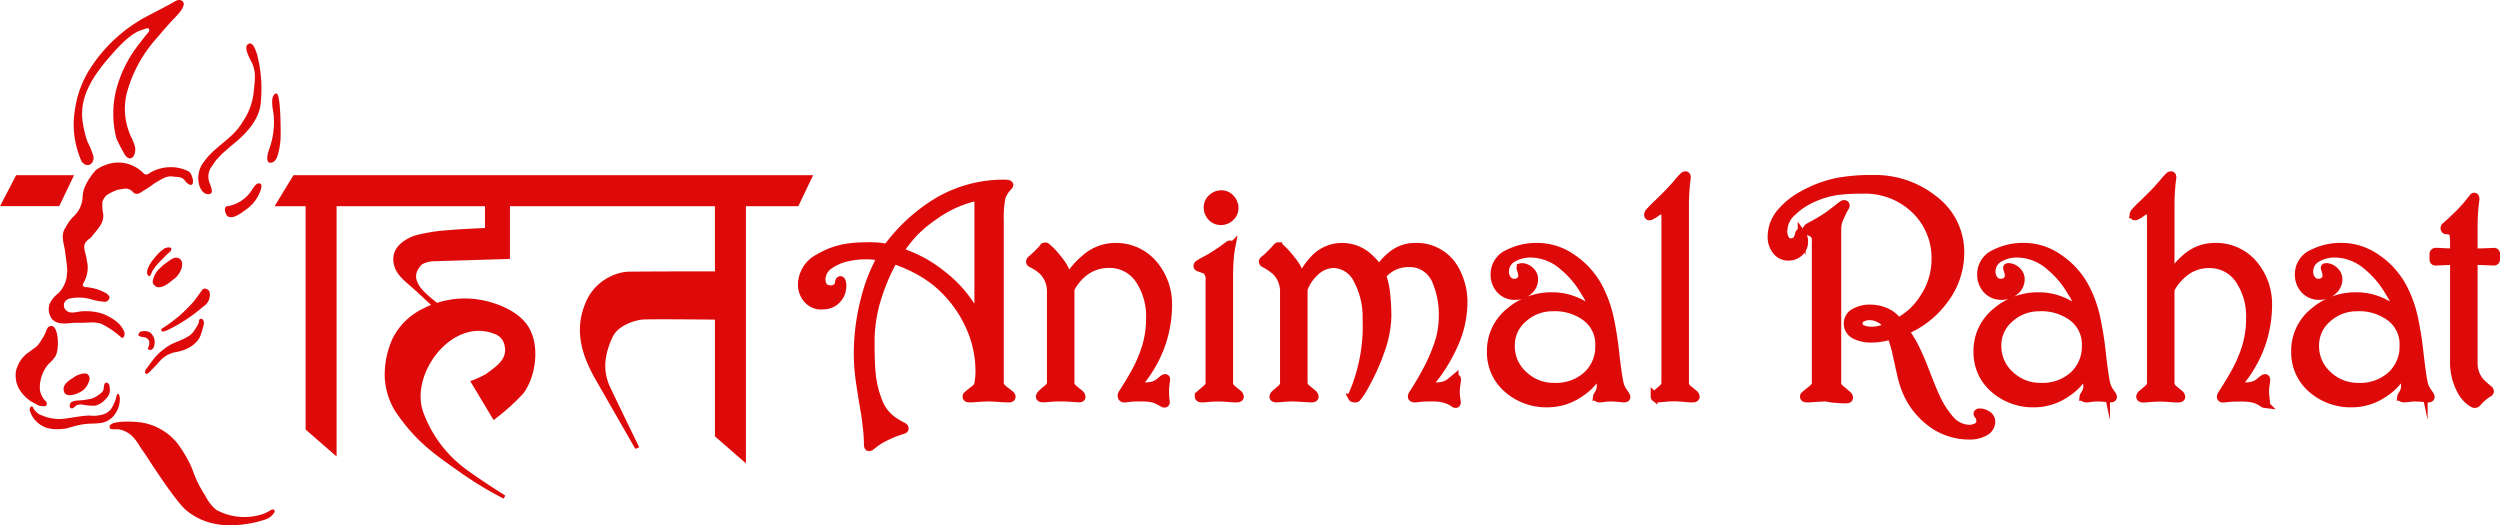 <svg xmlns="http://www.w3.org/2000/svg" width="341.498" height="71.75" viewBox="0 0 341.498 71.75"><defs><clipPath id="a"><path fill="none" d="M0 0h341.498v71.75H0z"/></clipPath></defs><g clip-path="url(#a)" fill="#de0909"><path data-name="Path 68" d="M15.06 58.564c.074.118 1.031.05 1.189.089a3.526 3.526 0 0 1 1.723.842 6.555 6.555 0 0 1 1.114 1.46c.286.455.613.885.91 1.337.607.925 4.065 6.324 5.52 7.472a8.755 8.755 0 0 0 2.5 1.422 10.089 10.089 0 0 0 3.641.563 15.488 15.488 0 0 0 4.431-.733 2.366 2.366 0 0 0 1.378-1c.176-.345-.123-.616-.616-.247a5.747 5.747 0 0 1-1.985.716 8 8 0 0 1-5.322-.839 5.905 5.905 0 0 1-1.5-1.93 16.189 16.189 0 0 1-1.387-2.6c-.256-.628-.464-1.288-.774-1.892a20.945 20.945 0 0 0-1.522-2.508 7.948 7.948 0 0 0-5.111-3.016c-2.217-.247-4.8-.122-4.187.862"/><path data-name="Path 69" d="M6.284 55.447a.293.293 0 0 1-.068.038 2.615 2.615 0 0 1-1.005-.122c-.334-.182-.671-.362-1-.547a5.1 5.1 0 0 1-1.244-1.175 3.586 3.586 0 0 1-.827-2.32 2.7 2.7 0 0 1 .239-1.238 4.146 4.146 0 0 1 1.234-1.738l1.354-.985a4.416 4.416 0 0 0 .724-.979 5.264 5.264 0 0 0 .544-.977c.105-.251.194-.658.464-.794 1.168-.583 1.262 2.083 1.2 2.665a3.965 3.965 0 0 1-.274 1.3 5.069 5.069 0 0 1-.971 1.131 4.857 4.857 0 0 0-1.2 3.561 2.777 2.777 0 0 0 .837 1.584.467.467 0 0 1-.012.6"/><path data-name="Path 70" d="M4.094 56.15a4.615 4.615 0 0 0 .293.675 3.716 3.716 0 0 0 1.823 1.561 4.566 4.566 0 0 0 1.482.24 6.876 6.876 0 0 0 1.457-.121l.731-.213a11.018 11.018 0 0 1 1.546-.344c.816-.117 1.645-.051 2.459-.19a2.859 2.859 0 0 0 1.542-.837 3.628 3.628 0 0 0 .944-2.457 1.4 1.4 0 0 0-.1-.515c-.118-.255-.278-.167-.345.128a5.445 5.445 0 0 1-.762 1.8 2.232 2.232 0 0 1-.978.7 4.65 4.65 0 0 1-1.984.184c-1.23.045-2.4.32-3.622.455a6 6 0 0 1-2.866-.479 1.452 1.452 0 0 1-.7-.426 3.894 3.894 0 0 1-.354-.379c-.036-.051-.2-.475-.331-.424-.29.118-.306.373-.232.638"/><path data-name="Path 71" d="M8.802 53.639a.958.958 0 0 1-.113-.4c-.075-.889.941-1.352 1.529-1.791.369-.241 1.3-.588 1.709-.36a.786.786 0 0 1 .233.976 2.644 2.644 0 0 1-.833 1.265c-.536.39-2.085 1.073-2.525.306"/><path data-name="Path 72" d="M9.706 55.772c-.292-.113-.183-.635-.012-.8a1.755 1.755 0 0 1 .889-.257 11.786 11.786 0 0 0 1.971-.272 4.214 4.214 0 0 0 1.391-.886c.28-.279.2-.647.294-1 .072-.264.255-.368.5-.214.222.138.2.356.245.6a1.634 1.634 0 0 1-.511 1.527 2.91 2.91 0 0 1-1.455.946 7.52 7.52 0 0 1-1.856-.164 1.357 1.357 0 0 0-.747.142c-.2.113-.395.436-.653.389a.381.381 0 0 1-.055-.016"/><path data-name="Path 73" d="M19.873 51.027l-.06-.152.031-.305.519-.7.733-.977.7-.733.885-.7.7-.428.763-.336a10.022 10.022 0 0 0 1.712-.834 2.693 2.693 0 0 0 .8-.9 4.674 4.674 0 0 0 .476-.825c.061-.192 0-.527.254-.579.409-.086.53.511.45.792 0 0-.3 1.063-.306 1.069a3.449 3.449 0 0 1-.41.945 4.168 4.168 0 0 1-1.6 1.28 6.2 6.2 0 0 1-1.317.418 3.886 3.886 0 0 0-2.263 1.143l-.671.733-.489.517-.427.429-.244.183a.842.842 0 0 1-.245-.031"/><path data-name="Path 74" d="M20.392 47.777a.788.788 0 0 1-.218-.113c.14-.418.355-.764.129-1.21a.794.794 0 0 0-.643-.383c-.569-.095-1.075-.175-.493-.757a1.7 1.7 0 0 1 1.278.068 1.621 1.621 0 0 1 .676 1.458c0 .459-.252 1.083-.729.937"/><path data-name="Path 75" d="M22.496 45.239c-.39.111-.545.005-.4-.353l.366-.214.916-.64 1.16-.916a25.824 25.824 0 0 0 1.859-1.86c.4-.467.719-.99 1.1-1.468l.184-.276.244-.091c.158-.059.528.171.619.291a1.219 1.219 0 0 1 .113.747 1.815 1.815 0 0 1-.849 1.381 22.352 22.352 0 0 1-4.766 3.178 5.764 5.764 0 0 1-.548.221"/><path data-name="Path 76" d="M16.41 45.96a11.335 11.335 0 0 0-2.617-1.751 4.775 4.775 0 0 0-1.5-.159l-.977.042h-1.1c-1.03.057-2.392.359-3.142-.552a2.228 2.228 0 0 1-.3-2.015 3.735 3.735 0 0 1 1.146-1.424 4.076 4.076 0 0 0 1.189-2.25l.084-.892-.084-.976-.085-.637-.17-1.231c-.149-.908-.521-1.926-.042-2.8l.3-.509a5.326 5.326 0 0 1 1.078-1.375 3.8 3.8 0 0 0 1.086-2.361 5.117 5.117 0 0 1 .16-1.133 6.392 6.392 0 0 1 .881-1.7 5.946 5.946 0 0 1 .782-1 4.249 4.249 0 0 1 1.221-.662 4.778 4.778 0 0 1 5.2 1.008c.516.559.792.07 1.312-.172a5.593 5.593 0 0 1 2.513-.574 5.2 5.2 0 0 1 2.474.607c.493.325.96 2.271-.071 1.707a2.478 2.478 0 0 1-.416-.376c-.377-.566-.784-.58-1.432-.629-.194-.014-.387-.046-.583-.062a2.668 2.668 0 0 0-1.17.352l-.679.382-.467.3-.595.425-.593.382c-.557.3-1.169.971-1.741.212a1.323 1.323 0 0 0-1.3-.322 3.788 3.788 0 0 0-1.2.3 7.1 7.1 0 0 0-1.031.569 2.241 2.241 0 0 0-.541.853 5.054 5.054 0 0 0 .074 1.568c.27 1.376-.925 2.366-1.656 3.354-1.477.988-.763 1.566-.553 3.141a3.993 3.993 0 0 1-.042 2.081 4.32 4.32 0 0 1-.433 1c-.165.282-.062.436.221.53a6.707 6.707 0 0 1 2.972.892l.255.255c.328.329-.117.868-.47.874a10.259 10.259 0 0 1-1.7-.279 6.011 6.011 0 0 0-3.046-.194 1.066 1.066 0 0 0-.9.788l.043.468c.585 1.17 1.771.459 2.728.5a7.293 7.293 0 0 1 2.371.291 7.052 7.052 0 0 1 2 1.087 3.414 3.414 0 0 1 1.14 1.516 1.1 1.1 0 0 1-.081.594c-.162.274-.306.123-.514-.041"/><path data-name="Path 77" d="M21.008 37.871a3.046 3.046 0 0 1 .866-1.258 6.106 6.106 0 0 1 .865-.729c.486-.324 1.075-.915 1.716-.592.507.256.477.9.344 1.37a3.108 3.108 0 0 1-.908 1.356l-.825.64c-.567.441-1.575.954-2.08.183a.587.587 0 0 1-.09-.574c.034-.145.072-.276.112-.4"/><path data-name="Path 78" d="M20.323 37.703a.46.46 0 0 1-.145-.147c-.348-.522.385-1.656.7-2.046l.275-.335a5.722 5.722 0 0 1 1.292-1.224 1.309 1.309 0 0 1 .731-.152c.372.07.216.318.084.581a5.714 5.714 0 0 0-.923.857 14.773 14.773 0 0 0-1.092 1.159l-.4.58c-.144.209-.268.866-.528.727"/><path data-name="Path 79" d="M37.017 22.228c-.82.1-.439-1.32-.3-1.7a10.829 10.829 0 0 0 .658-4.875c-.07-.64-.56-2.583.329-2.889.647-.222.638 4.947.63 5.372a9.943 9.943 0 0 1-.33 2.827c-.13.412-.277.98-.713 1.178a.936.936 0 0 1-.272.084"/><path data-name="Path 80" d="M31.125 28.163c-.694 0-.346 1.12-.039 1.361.643.5 1.819-.382 2.318-.756a5.413 5.413 0 0 0 2.174-2.706c.079-.318.355-.961-.2-1.015-.471-.046-.9.834-1.126 1.14a4.948 4.948 0 0 1-3.129 1.976"/><path data-name="Path 81" d="M12.763 21.336c.157 1.095-.875 1.7-1.613.721a11.685 11.685 0 0 1-.51-1.357 12.084 12.084 0 0 1-.425-5.562 14.022 14.022 0 0 1 2.348-6.149A20.772 20.772 0 0 1 20.315 2.1c.34-.169 2.845-1.486 3.142-1.656s.817-.541 1.178-.429c1.336.416-.589 2.233-1 2.667-.794.837-1.536 1.724-2.291 2.6a18.225 18.225 0 0 0-4.072 7.633 9.076 9.076 0 0 0 .582 5.659 8.223 8.223 0 0 1 .594 1.486c.218 1.313-.769 2.368-1.57.764a20.009 20.009 0 0 1-.976-1.91 13.568 13.568 0 0 1 .025-6.857 17.11 17.11 0 0 1 3.074-6.049l.848-1.1.467-.552.085-.212-.085-.255-.212-.043-.892.3c-1.324.441-2.854 2.058-3.778 3.1-2.355 2.652-4.752 5.757-4.119 9.551a14.185 14.185 0 0 0 .632 2.563 10.934 10.934 0 0 1 .812 1.98"/><path data-name="Path 82" d="M28.567 26.518c-.662.081-1.145-.5-1.361-1.27a3.561 3.561 0 0 1 .691-3.2c1.363-1.932 3.668-3.015 4.976-4.978l.435-.676a8.8 8.8 0 0 0 1.333-3.672c.118-1.417.42-2.724-.19-4.056-.226-.489-1.291-2.23-.54-2.659.686-.393 1.037 1 1.185 1.352a18.709 18.709 0 0 1 .531 6.57c-.15 2.543-2.26 4.578-4.107 6.039l-1.159 1.015-.868.918-.725 1.063a2.4 2.4 0 0 0-.117 2.093c.116.381.64 1.368-.083 1.457"/><path data-name="Path 83" d="M2.207 23.933L0 28.162h8.091l2.023-4.23z"/><path data-name="Path 84" d="M40.086 23.933l-2.575 4.23h4.238v30.513l4.228 3.679V28.163h20.269v2.979c-1.355.065-4.147.2-4.785.283a24.117 24.117 0 0 0-4.785.745c-1.894.676-3.511 2.048-2.771 4.306.432 1.323 1.8 2.231 2.777 3.138l2.2 2.038c-.328.134-.65.28-.962.444a9.031 9.031 0 0 0-4.267 4.091 11.949 11.949 0 0 0-1.1 5.3 9.849 9.849 0 0 0 1.418 4.665c2.615 3.845 4.77 5.476 8.511 8.1a49.839 49.839 0 0 0 6.322 3.865l.213-.425s-2.8-1.751-5.1-3.4a16.87 16.87 0 0 1-6.035-7.81c-2.073-5.241 3.807-13.169 9.63-10.885a2.089 2.089 0 0 1 1.332 1.3c.678 2.111-1 3.1-2.482 4.211a15.234 15.234 0 0 1-2.127.957l3.191 5.316a29.9 29.9 0 0 0 4.04-3.614c1.781-2.334 2.333-6.706.638-9.253-1.319-1.981-4.049-3.087-6.277-3.523a12.443 12.443 0 0 0-6.129.376c-1.744-1.411-4.126-3.2-2.054-5.254a3.564 3.564 0 0 1 1.487-.424l10.528-.319v-7.2h28v8.9c-3.946 0-11.754.011-12.115.057a6.936 6.936 0 0 0-5.247 3.559c-1.978 3.947-1.017 7.526 1.063 11.164l5.423 9.463.532-.212c-1.315-2.729-2.654-5.445-3.952-8.179-1.129-2.38-.737-4.641.336-6.919.642-1.364 2.524-2.139 3.935-2.341.653-.093 8.2-.023 10.025 0v15.945l4.23 3.678V28.163h7.163l2.021-4.23z"/><g data-name="Group 17" stroke="#de0909" stroke-miterlimit="10" stroke-width="1.076"><path data-name="Path 85" d="M138.105 53.978a.26.26 0 0 1 .064.123.337.337 0 0 1 .021.1q0 .226-.379.227a11.767 11.767 0 0 1-1.251-.053q-1.042-.073-1.441-.073-.673 0-2.019.1a4.6 4.6 0 0 1-.715.021q-.357 0-.357-.252a.228.228 0 0 1 .062-.168 11.207 11.207 0 0 1 .9-.733q.649-.5.65-.9c.028-.154.059-.373.094-.66a8.345 8.345 0 0 0 .052-1 14.753 14.753 0 0 0-.713-4.528 16.61 16.61 0 0 0-3.458-5.931 15.307 15.307 0 0 0-3.343-2.8 19.854 19.854 0 0 0-4.2-1.939 26.338 26.338 0 0 0-2.033 4.632 19.983 19.983 0 0 0-1.111 6.267q0 3.186.147 4.569a13.966 13.966 0 0 0 1.111 4.317 5.6 5.6 0 0 0 1.635 2.012 8.869 8.869 0 0 0 1.509.923q.251.126.252.293c0 .1-.07.168-.21.21q-.609.19-1.163.4t-1.279.566a8.708 8.708 0 0 0-1.247.734 8.383 8.383 0 0 0-.671.524.51.51 0 0 1-.273.126c-.126 0-.188-.112-.188-.336q0-.65-.063-1.488t-.315-2.662q-.377-2.158-.692-4.276a27.175 27.175 0 0 1-.314-3.982 29.525 29.525 0 0 1 .985-7.567 23.292 23.292 0 0 1 2.243-5.68c-.308-.055-.632-.1-.975-.146a9.755 9.755 0 0 0-1.184-.063 11.594 11.594 0 0 0-2.484.283 6.5 6.5 0 0 0-2.253.933 2.436 2.436 0 0 0-1.278 2.013q0 1.194.964 1.383a1.115 1.115 0 0 0 .252.021 1.379 1.379 0 0 0 .765-.21.827.827 0 0 0 .378-.628c.035-.28.108-.42.22-.42.084 0 .15.077.2.231a1.976 1.976 0 0 1 .073.587 2.194 2.194 0 0 1-.042.409l-.084.429a2.792 2.792 0 0 1-.922 1.289 2.524 2.524 0 0 1-1.614.513 1.331 1.331 0 0 1-.23.022 2.453 2.453 0 0 1-1.876-.828 3.008 3.008 0 0 1-.765-2.127 4.157 4.157 0 0 1 2.347-3.585 10.543 10.543 0 0 1 3.479-1.32 14.014 14.014 0 0 1 1.488-.188q.818-.062 1.677-.063a13.148 13.148 0 0 1 2.662.21 23.793 23.793 0 0 1 6.737-6.225 17.772 17.772 0 0 1 9.255-2.537q.693 0 .693.189c0 .057-.05.134-.149.231a3.932 3.932 0 0 0-.895 1.406 13.369 13.369 0 0 0-.256 3.209v22.276q0 .4.637.882.847.646.89.708zm-4.463-10.573V26.847a15.49 15.49 0 0 0-5.995 2.641 18.3 18.3 0 0 0-2.641 2.159 19.446 19.446 0 0 0-2.138 2.7 20.437 20.437 0 0 1 3.291 1.425 19.432 19.432 0 0 1 2.7 1.845 17.182 17.182 0 0 1 2.641 2.578 23.6 23.6 0 0 1 2.141 3.21z"/><path data-name="Path 86" d="M159.565 41.569a16.485 16.485 0 0 1-1.09 5.949 17.147 17.147 0 0 1-3.228 5.256c.042 0 .116 0 .221.011s.248.01.429.01a9.432 9.432 0 0 0 1.216-.073 2.633 2.633 0 0 0 1.111-.43q.545-.44.713-.566a.27.27 0 0 1 .125-.063.341.341 0 0 1 .084-.021q.23 0 .126.375c-.028.208-.056.459-.084.75s-.042.487-.042.584q0 .313.021.657t.062.719q.084.416-.168.416a.34.34 0 0 1-.21-.082q-.629-.348-.88-.45a4.263 4.263 0 0 0-.914-.249 10.234 10.234 0 0 0-1.331-.062q-.609 0-.965.018t-.943.108q-.609.1-.608-.377a.48.48 0 0 1 .063-.252q1.132-1.76 1.761-2.913a18.88 18.88 0 0 0 1.467-3.4 13.391 13.391 0 0 0 .587-3.919 8.991 8.991 0 0 0-1.467-5.344 4.828 4.828 0 0 0-4.151-2.159 5.388 5.388 0 0 0-3.165.983 6.67 6.67 0 0 0-2.075 2.45v12.854a1.081 1.081 0 0 0 .467.775c.269.227.539.448.808.66a.65.65 0 0 1 .234.426q0 .213-.358.213-.1 0-.947-.063t-1.536-.062q-.8 0-1.272.042t-1.084.084q-.5 0-.5-.235a.608.608 0 0 1 .189-.363 5.4 5.4 0 0 1 .608-.555q.712-.545.712-.922V39.962a3.991 3.991 0 0 0-1.069-2.889 6.583 6.583 0 0 0-1.614-1.089.254.254 0 0 1-.168-.23.379.379 0 0 1 .126-.272q.273-.251.461-.408t.483-.451c.195-.2.349-.356.461-.482s.217-.251.314-.377a.279.279 0 0 1 .231-.1.257.257 0 0 1 .188.062 10.059 10.059 0 0 1 1.594 1.7 6.265 6.265 0 0 1 1.341 2.577 10.659 10.659 0 0 1 2.243-2.62 6.209 6.209 0 0 1 4-1.656 6.718 6.718 0 0 1 5.806 2.833 8.391 8.391 0 0 1 1.617 5.009z"/><path data-name="Path 87" d="M169.113 53.77a.673.673 0 0 1 .252.412q0 .249-.461.248-.377 0-.629-.021-1.3-.106-1.719-.1-.755 0-1.226.042t-1.08.084q-.5 0-.5-.256a.748.748 0 0 1 .21-.384q.524-.426.775-.66a1.124 1.124 0 0 0 .482-.775V38.289a1.623 1.623 0 0 0-.5-1.4q-.65-.23-.9-.314t-.252-.252c0-.084.066-.174.2-.273a5.925 5.925 0 0 1 .681-.4q.713-.377 1.111-.629.985-.607 1.54-1.016t.7-.514a.46.46 0 0 1 .209-.1q.293 0 .189.377a12.934 12.934 0 0 0-.2 1.532q-.095 1.071-.094 2.538V52.4a1.077 1.077 0 0 0 .44.735q.373.326.772.635zm-.482-25.341a1.655 1.655 0 0 1-.552 1.255 1.869 1.869 0 0 1-1.323.516 1.689 1.689 0 0 1-1.271-.547 1.832 1.832 0 0 1-.521-1.307 1.7 1.7 0 0 1 .563-1.286 1.859 1.859 0 0 1 1.313-.527 1.661 1.661 0 0 1 1.271.569 1.907 1.907 0 0 1 .519 1.327z"/><path data-name="Path 88" d="M199.911 41.485a14.249 14.249 0 0 1-1.4 5.854 21.751 21.751 0 0 1-3.542 5.435c.042 0 .115 0 .22.011s.248.01.43.01a9.918 9.918 0 0 0 1.236-.073 2.541 2.541 0 0 0 1.153-.471q.336-.273.692-.567a.184.184 0 0 1 .252-.042.315.315 0 0 1 .084.293q-.063.419-.115.828a5.283 5.283 0 0 0-.052.6q0 .461.031.764c.021.2.053.437.095.7.028.238-.021.356-.147.356a.5.5 0 0 1-.314-.146 3.664 3.664 0 0 0-.88-.441 5.1 5.1 0 0 0-.891-.231 9.682 9.682 0 0 0-1.31-.062c-.405 0-.727 0-.964.016s-.553.042-.944.095a.861.861 0 0 1-.146.016h-.147q-.4 0-.4-.273a.871.871 0 0 1 .147-.376q1.047-1.612 1.824-3.078a23.411 23.411 0 0 0 1.572-3.559 11.572 11.572 0 0 0 .671-3.621 11.817 11.817 0 0 0-.985-5.339 3.878 3.878 0 0 0-3.668-2.24 4.76 4.76 0 0 0-1.949.408 4.66 4.66 0 0 0-1.656 1.268 10.9 10.9 0 0 1 .545 2.494 27.6 27.6 0 0 1 .168 3.124 14.8 14.8 0 0 1-.964 4.8 28.4 28.4 0 0 1-1.886 4.234 11.568 11.568 0 0 1-1.3 2.075.332.332 0 0 1-.272.084c-.224 0-.356-.042-.4-.126a.254.254 0 0 1-.021-.231c.084-.2.132-.314.147-.356a23.511 23.511 0 0 0 1.844-10.145 10.666 10.666 0 0 0-1.174-5.2 3.773 3.773 0 0 0-3.312-2.305 3.734 3.734 0 0 0-2.6 1.153 5.837 5.837 0 0 0-1.509 2.285v12.849a1.063 1.063 0 0 0 .482.754q.377.319.776.639a.7.7 0 0 1 .251.426q0 .255-.461.256-.231 0-1.216-.063t-1.174-.062q-.755 0-1.226.042t-1.08.084q-.482 0-.482-.235a.644.644 0 0 1 .231-.4q.5-.426.755-.66a1.136 1.136 0 0 0 .461-.775v-12.4a3.907 3.907 0 0 0-1.111-2.889 8.12 8.12 0 0 0-1.614-1.089.3.3 0 0 1-.168-.251.287.287 0 0 1 .126-.21 10.093 10.093 0 0 0 .964-.879c.21-.21.37-.376.482-.5s.213-.24.3-.345.171-.158.241-.158a.352.352 0 0 1 .231.126 11.631 11.631 0 0 1 1.593 1.739 6.2 6.2 0 0 1 1.3 2.495 9.668 9.668 0 0 1 1.677-2.515 5.189 5.189 0 0 1 3.857-1.76 5.368 5.368 0 0 1 3.207 1.006 8.582 8.582 0 0 1 1.908 2.012 7.86 7.86 0 0 1 1.907-2.033 4.883 4.883 0 0 1 2.914-.985 5.96 5.96 0 0 1 5.387 2.791 9.073 9.073 0 0 1 1.319 4.969z"/><path data-name="Path 89" d="M222.019 53.885a.763.763 0 0 1 .147.336c0 .139-.1.21-.314.21q-.085 0-.692-.063a11.328 11.328 0 0 0-1.153-.062 6.3 6.3 0 0 0-.839.062q-.461.064-.545.063c-.321 0-.482-.077-.482-.23a.453.453 0 0 1 .1-.231 2.669 2.669 0 0 0 .3-.576 1.917 1.917 0 0 0 .115-.68l-.126-2.013a7.6 7.6 0 0 1-2.7 3 7.755 7.755 0 0 1-4.38 1.4 8.078 8.078 0 0 1-5.449-1.907 6.553 6.553 0 0 1-2.348-5.219 6.828 6.828 0 0 1 2.557-5.408 8.738 8.738 0 0 1 5.869-2.1 8.006 8.006 0 0 1 3.175.649 6.246 6.246 0 0 1 2.318 1.576 6.3 6.3 0 0 0-1.069-2.746 12.837 12.837 0 0 0-2.956-3.542 6.875 6.875 0 0 0-4.4-1.761 4.7 4.7 0 0 0-2.41.587 2.053 2.053 0 0 0-1.153 1.844 1.744 1.744 0 0 0 .345 1.111 1.147 1.147 0 0 0 .954.44 1.085 1.085 0 0 0 .733-.273.832.832 0 0 0 .314-.65 1.989 1.989 0 0 0-.073-.534 27.054 27.054 0 0 0-.136-.472c-.042-.1-.035-.16.021-.188a.939.939 0 0 1 .272-.021 1.763 1.763 0 0 1 1.069.545 1.5 1.5 0 0 1 .482 1.09 2.063 2.063 0 0 1-.786 1.645 2.736 2.736 0 0 1-1.813.66 2.69 2.69 0 0 1-2.012-.817 3.017 3.017 0 0 1-.8-2.2 3.09 3.09 0 0 1 1.908-2.809 8.6 8.6 0 0 1 4.045-.881 8.319 8.319 0 0 1 4.59 1.478 11.128 11.128 0 0 1 3.668 4.014 16.625 16.625 0 0 1 1.572 4.423 46.08 46.08 0 0 1 .713 4.6q.335 2.924.566 4.014a3.3 3.3 0 0 0 .4 1.048q.319.462.403.588zm-3.563-6.707a4.617 4.617 0 0 0-1.75-3.783 7.058 7.058 0 0 0-4.58-1.415 5.909 5.909 0 0 0-4.024 1.509 4.77 4.77 0 0 0-1.719 3.731 5.233 5.233 0 0 0 1.751 3.994 5.9 5.9 0 0 0 4.16 1.624 6.275 6.275 0 0 0 4.478-1.579 5.338 5.338 0 0 0 1.684-4.081z"/><path data-name="Path 90" d="M231.386 53.77a.673.673 0 0 1 .252.412q0 .249-.461.248c-.252 0-.462-.009-.629-.025q-1.3-.121-1.719-.122-.755 0-1.227.049t-1.079.1q-.5 0-.5-.256a.749.749 0 0 1 .209-.384q.524-.426.775-.66a1.124 1.124 0 0 0 .482-.775V29.949a8.664 8.664 0 0 0-.042-.963q-.042-.356-.5-.294a2.615 2.615 0 0 0-.775.409 4.046 4.046 0 0 1-.733.43c-.21.07-.315-.007-.315-.232a.605.605 0 0 1 .126-.294 13.817 13.817 0 0 1 1.152-1.179q.818-.8 1.3-1.283.713-.716 1.551-1.7a7.4 7.4 0 0 1 .755-.821.273.273 0 0 1 .126-.063.338.338 0 0 1 .1-.021c.126 0 .189.112.189.335q-.105.672-.178 1.669t-.073 2.109V52.4a1.078 1.078 0 0 0 .44.735q.376.326.774.635z"/><path data-name="Path 91" d="M272.012 57.616a1.589 1.589 0 0 1-.963 1.426 4.021 4.021 0 0 1-1.969.461 8.717 8.717 0 0 1-4.712-1.321 10.557 10.557 0 0 1-3.287-3.374 11.641 11.641 0 0 1-1.215-2.913q-.147-.524-.712-3.123a18.5 18.5 0 0 0-.838-2.934 12.248 12.248 0 0 1-1.313.3 7.521 7.521 0 0 1-1.292.115 4.853 4.853 0 0 1-2.289-.461 1.751 1.751 0 0 1-1.029-1.634 1.71 1.71 0 0 1 1.008-1.53 4.144 4.144 0 0 1 2.057-.482 5.355 5.355 0 0 1 2.151.45 3.883 3.883 0 0 1 1.669 1.352 9.062 9.062 0 0 0 3.514-3.29 9.433 9.433 0 0 0 1.59-5.219 9.112 9.112 0 0 0-2.788-6.791 9.8 9.8 0 0 0-7.147-2.726 25.349 25.349 0 0 0-3.563.189 12.585 12.585 0 0 0-3.773 1.237 8.984 8.984 0 0 0-2.306 1.656 3.39 3.39 0 0 0-1.174 2.284c-.014.168-.021.28-.021.336a1.968 1.968 0 0 0 .262 1.027.839.839 0 0 0 .765.441.983.983 0 0 0 .691-.231 1.69 1.69 0 0 0 .4-.859q.063-.252.189-.252c.084 0 .147.056.189.168a1.711 1.711 0 0 1 .335 1.132 1.876 1.876 0 0 1-.629 1.425 2.131 2.131 0 0 1-1.509.587 2.036 2.036 0 0 1-1.667-.8 2.984 2.984 0 0 1-.639-1.929 5.178 5.178 0 0 1 1.32-3.4 10.154 10.154 0 0 1 2.83-2.263 16.282 16.282 0 0 1 4.779-1.824 24.856 24.856 0 0 1 4.862-.4 12.907 12.907 0 0 1 8.405 2.809 8.989 8.989 0 0 1 3.584 7.252 10.669 10.669 0 0 1-2.345 6.666 12.547 12.547 0 0 1-5.234 4.024 13.592 13.592 0 0 1 1.424 2.306q.67 1.341 1.34 3.1 1.026 2.662 1.445 3.542a12.574 12.574 0 0 0 1.948 3.1 3.559 3.559 0 0 0 2.639 1.321 2.165 2.165 0 0 0 .984-.231.881.881 0 0 0 .523-.691 2.167 2.167 0 0 0-.052-.556.9.9 0 0 0-.189-.335.452.452 0 0 1-.136-.241c0-.07.056-.126.168-.168a1.66 1.66 0 0 1 1.091.273 1.092 1.092 0 0 1 .629.999zm-19.515-3.554a.315.315 0 0 1 .063.138.414.414 0 0 1 .022.115c0 .161-.126.241-.379.241a11.625 11.625 0 0 1-1.252-.052 7.251 7.251 0 0 1-1.441-.2q-.673 0-2.019.1a4.6 4.6 0 0 1-.715.021c-.238 0-.357-.084-.357-.252a.229.229 0 0 1 .063-.168 11.246 11.246 0 0 1 .9-.733q.649-.5.65-.9V32.841a1.12 1.12 0 0 0-.378-.943 5.629 5.629 0 0 0-.671-.315c-.14-.055-.21-.125-.21-.209s.084-.182.252-.336q.611-.335 1.094-.607.357-.188 1.053-.629t1.894-1.384a7.248 7.248 0 0 1 .715-.523c.14-.042.238-.028.3.042a.275.275 0 0 1 0 .294 16.381 16.381 0 0 0-.823 1.668 3.558 3.558 0 0 0-.288 1.353v21.145q0 .4.637.882.845.713.89.782zm5.274-9.44a2.079 2.079 0 0 0-.941-1.028 2.855 2.855 0 0 0-1.443-.4 2.145 2.145 0 0 0-1.046.252.782.782 0 0 0-.46.713.852.852 0 0 0 .628.817 3.472 3.472 0 0 0 1.255.189 4.3 4.3 0 0 0 1.057-.146 3.082 3.082 0 0 0 .951-.398z"/><path data-name="Path 92" d="M288.483 53.885a.774.774 0 0 1 .146.336c0 .139-.1.21-.314.21-.056 0-.286-.021-.692-.063a11.3 11.3 0 0 0-1.153-.062 6.293 6.293 0 0 0-.838.062q-.462.064-.545.063c-.322 0-.482-.077-.482-.23a.45.45 0 0 1 .1-.231 2.669 2.669 0 0 0 .3-.576 1.916 1.916 0 0 0 .116-.68l-.126-2.013a7.6 7.6 0 0 1-2.7 3 7.756 7.756 0 0 1-4.38 1.4 8.081 8.081 0 0 1-5.45-1.907 6.552 6.552 0 0 1-2.347-5.219 6.828 6.828 0 0 1 2.558-5.408 8.736 8.736 0 0 1 5.869-2.1 8 8 0 0 1 3.175.649 6.246 6.246 0 0 1 2.317 1.572 6.3 6.3 0 0 0-1.069-2.746 12.844 12.844 0 0 0-2.955-3.542 6.879 6.879 0 0 0-4.4-1.761 4.706 4.706 0 0 0-2.411.587 2.054 2.054 0 0 0-1.152 1.844 1.745 1.745 0 0 0 .346 1.111 1.147 1.147 0 0 0 .954.44 1.084 1.084 0 0 0 .733-.273.833.833 0 0 0 .314-.65 1.975 1.975 0 0 0-.073-.534c-.049-.175-.095-.332-.136-.472-.042-.1-.035-.16.021-.188a.94.94 0 0 1 .273-.021 1.766 1.766 0 0 1 1.069.545 1.5 1.5 0 0 1 .482 1.09 2.064 2.064 0 0 1-.786 1.645 2.736 2.736 0 0 1-1.813.66 2.691 2.691 0 0 1-2.013-.817 3.018 3.018 0 0 1-.8-2.2 3.089 3.089 0 0 1 1.907-2.809 8.6 8.6 0 0 1 4.046-.881 8.319 8.319 0 0 1 4.59 1.478 11.127 11.127 0 0 1 3.668 4.014 16.615 16.615 0 0 1 1.572 4.423 45.854 45.854 0 0 1 .713 4.6q.335 2.924.566 4.014a3.318 3.318 0 0 0 .4 1.048c.211.312.341.508.4.592zm-3.564-6.707a4.617 4.617 0 0 0-1.75-3.783 7.061 7.061 0 0 0-4.58-1.415 5.907 5.907 0 0 0-4.024 1.509 4.769 4.769 0 0 0-1.719 3.731 5.233 5.233 0 0 0 1.751 3.994 5.906 5.906 0 0 0 4.16 1.624 6.278 6.278 0 0 0 4.475-1.579 5.341 5.341 0 0 0 1.687-4.081z"/><path data-name="Path 93" d="M309.826 41.569a16.493 16.493 0 0 1-1.089 5.949 17.155 17.155 0 0 1-3.228 5.256c.042 0 .116 0 .221.011s.248.01.429.01a9.43 9.43 0 0 0 1.216-.073 2.634 2.634 0 0 0 1.111-.43q.545-.44.681-.545a.421.421 0 0 1 .241-.1q.167 0 .168.293-.064.419-.115.828a5.1 5.1 0 0 0-.052.6 7.238 7.238 0 0 0 .063.9q.062.5.062.608 0 .314-.168.314a.551.551 0 0 1-.251-.1 3.615 3.615 0 0 0-.9-.492 4.542 4.542 0 0 0-.88-.22 10.48 10.48 0 0 0-1.342-.062q-.609 0-.964.014t-.943.084a3.851 3.851 0 0 1-.4.028.337.337 0 0 1-.273-.083.291.291 0 0 1-.031-.273 1.6 1.6 0 0 1 .157-.313q1.132-1.757 1.761-2.907a18.782 18.782 0 0 0 1.466-3.387 13.342 13.342 0 0 0 .587-3.911 9.017 9.017 0 0 0-1.467-5.333 4.831 4.831 0 0 0-4.151-2.153 5.289 5.289 0 0 0-3.165 1.027 7.351 7.351 0 0 0-2.075 2.41v12.889a1.078 1.078 0 0 0 .44.735q.376.33.775.64a.672.672 0 0 1 .252.412q0 .249-.461.248c-.252 0-.461-.007-.629-.021q-1.3-.106-1.718-.1-.755 0-1.226.042t-1.08.084q-.5 0-.5-.256a.747.747 0 0 1 .21-.384q.523-.426.775-.66a1.125 1.125 0 0 0 .482-.775V29.949a8.661 8.661 0 0 0-.042-.963q-.042-.356-.5-.294a2.614 2.614 0 0 0-.775.409 4.042 4.042 0 0 1-.734.43c-.21.07-.314-.007-.314-.232a.6.6 0 0 1 .125-.294 13.97 13.97 0 0 1 1.153-1.179q.818-.8 1.3-1.283.713-.716 1.551-1.7a7.439 7.439 0 0 1 .755-.821.275.275 0 0 1 .126-.063.337.337 0 0 1 .1-.021c.126 0 .189.112.189.335q-.105.672-.179 1.669t-.073 2.109v9.656a9.925 9.925 0 0 1 2.075-2.473 5.884 5.884 0 0 1 3.836-1.51 6.717 6.717 0 0 1 5.806 2.833 8.391 8.391 0 0 1 1.612 5.012z"/><path data-name="Path 94" d="M331.882 53.885a.771.771 0 0 1 .146.336c0 .139-.1.21-.314.21-.057 0-.287-.021-.692-.063a11.309 11.309 0 0 0-1.153-.062 6.3 6.3 0 0 0-.839.062q-.462.064-.545.063c-.322 0-.482-.077-.482-.23a.453.453 0 0 1 .1-.231 2.686 2.686 0 0 0 .3-.576 1.927 1.927 0 0 0 .115-.68l-.126-2.013a7.6 7.6 0 0 1-2.7 3 7.755 7.755 0 0 1-4.38 1.4 8.08 8.08 0 0 1-5.45-1.907 6.552 6.552 0 0 1-2.347-5.219 6.828 6.828 0 0 1 2.557-5.408 8.737 8.737 0 0 1 5.869-2.1 8 8 0 0 1 3.175.649 6.243 6.243 0 0 1 2.316 1.572 6.293 6.293 0 0 0-1.069-2.746 12.835 12.835 0 0 0-2.955-3.542 6.878 6.878 0 0 0-4.4-1.761 4.705 4.705 0 0 0-2.411.587 2.054 2.054 0 0 0-1.153 1.844 1.747 1.747 0 0 0 .346 1.111 1.148 1.148 0 0 0 .954.44 1.086 1.086 0 0 0 .734-.273.833.833 0 0 0 .314-.65 1.986 1.986 0 0 0-.073-.534 27.054 27.054 0 0 0-.136-.472c-.042-.1-.036-.16.021-.188a.938.938 0 0 1 .272-.021 1.765 1.765 0 0 1 1.069.545 1.5 1.5 0 0 1 .482 1.09 2.065 2.065 0 0 1-.786 1.645 2.737 2.737 0 0 1-1.813.66 2.69 2.69 0 0 1-2.012-.817 3.017 3.017 0 0 1-.8-2.2 3.089 3.089 0 0 1 1.907-2.809 8.6 8.6 0 0 1 4.045-.881 8.318 8.318 0 0 1 4.59 1.478 11.126 11.126 0 0 1 3.668 4.014 16.606 16.606 0 0 1 1.572 4.423 45.991 45.991 0 0 1 .713 4.6q.335 2.924.566 4.014a3.318 3.318 0 0 0 .4 1.048q.323.466.405.592zm-3.563-6.707a4.616 4.616 0 0 0-1.75-3.783 7.06 7.06 0 0 0-4.58-1.415 5.909 5.909 0 0 0-4.024 1.509 4.769 4.769 0 0 0-1.719 3.731 5.234 5.234 0 0 0 1.75 3.994 5.906 5.906 0 0 0 4.161 1.624 6.277 6.277 0 0 0 4.475-1.583 5.34 5.34 0 0 0 1.688-4.077z"/><path data-name="Path 95" d="M340.96 35.398c0 .224-.1.336-.294.336q-.105 0-1.027-.042t-1.739-.042v13.875a3.93 3.93 0 0 0 .839 2.537 10.1 10.1 0 0 0 1.215 1.11.364.364 0 0 1 .168.294q0 .106-.168.219a7.68 7.68 0 0 1-.377.242c-.182.139-.322.251-.42.335a6.012 6.012 0 0 0-.754.755.484.484 0 0 1-.336.168.582.582 0 0 1-.294-.084 4.35 4.35 0 0 1-1.593-1.718 8.108 8.108 0 0 1-.964-4.067V35.65q-.671 0-1.279.032t-1.237.052c-.2 0-.293-.112-.293-.336v-.673q0-.335.377-.335c.069 0 .378.014.923.042s1.048.042 1.509.042v-1.593q0-1.215-.524-1.362c-.238-.028-.4-.049-.482-.063a.26.26 0 0 1-.293-.294.361.361 0 0 1 .126-.252q.461-.4.943-.849t1.069-1.037q.67-.692 1.037-1.153t.724-.9a.188.188 0 0 1 .168-.1q.167 0 .167.314l-.126 1.09q-.126 1.32-.125 2.725v3.479q.692 0 1.362-.021t1.4-.062a.26.26 0 0 1 .294.294z"/></g></g></svg>